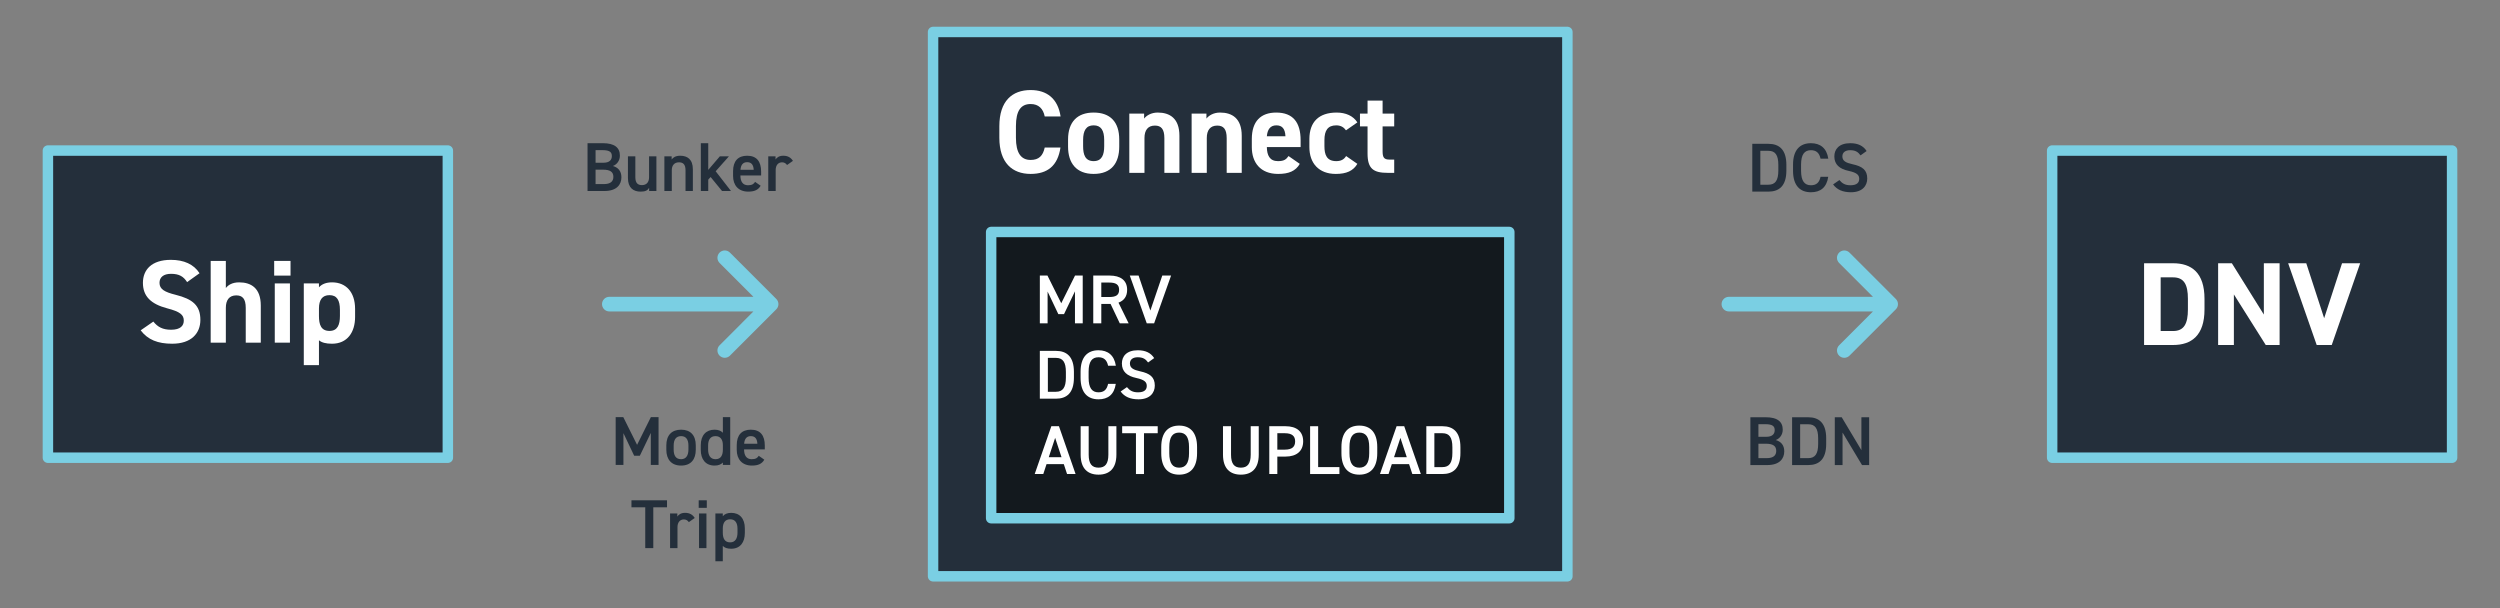 <?xml version="1.0" encoding="UTF-8"?>
<svg xmlns="http://www.w3.org/2000/svg" id="a" width="1194.667" height="290.667" viewBox="0 0 1194.667 290.667">
  <rect x="0" y="0" width="1194.667" height="290.667" fill="#808080" stroke="none"/>
  <rect x="22.896" y="71.949" width="191.111" height="146.769" style="fill:#242f3b; stroke:#7acfe3; stroke-linecap:round; stroke-linejoin:round; stroke-width:5px;"></rect>
  <rect x="980.659" y="71.949" width="191.111" height="146.769" style="fill:#242f3b; stroke:#7acfe3; stroke-linecap:round; stroke-linejoin:round; stroke-width:5px;"></rect>
  <path d="m371.834,146.302c.027-.095.064-.185.084-.283.09-.453.09-.919 0-1.372-.02-.1-.057-.192-.086-.289-.035-.122-.064-.246-.113-.365-.047-.113-.111-.214-.169-.321-.051-.094-.093-.192-.153-.282-.119-.177-.255-.341-.403-.494-.012-.012-.02-.027-.032-.039l-22.148-22.148c-1.367-1.366-3.583-1.366-4.95,0-1.367,1.367-1.367,3.583,0,4.95l16.173,16.173h-68.847c-1.933,0-3.5,1.567-3.5,3.5,0,1.933,1.567,3.5,3.5,3.5h68.847l-16.173,16.174c-1.367,1.366-1.367,3.583 0,4.949.683.684,1.579,1.025,2.475,1.025s1.792-.342,2.475-1.025l22.148-22.148c.003-.003.005-.007.008-.01.159-.16.301-.335.427-.523.004-.006.009-.01.013-.016.057-.086.093-.18.142-.269.057-.105.121-.206.167-.317.05-.121.079-.246.115-.371Z" style="fill:#7acfe3;"></path>
  <path d="m906.708,146.672c.048-.117.076-.239.112-.359.029-.098.067-.193.087-.294.045-.226.069-.456.069-.685v-0c0-.001-0-.002-0-.002-0-.229-.024-.457-.069-.683-.021-.104-.059-.2-.089-.301-.035-.118-.062-.238-.11-.353-.048-.117-.115-.223-.175-.333-.049-.09-.089-.184-.146-.27-.127-.191-.272-.369-.433-.53-.001-.001-.002-.002-.003-.003l-22.148-22.148c-1.367-1.366-3.582-1.367-4.949 0-1.367,1.367-1.367,3.583,0,4.95l16.174,16.173h-68.846c-1.933,0-3.5,1.567-3.5,3.5,0,1.933,1.567,3.5,3.5,3.5h68.846l-16.173,16.174c-1.367,1.366-1.367,3.583,0,4.949.684.684,1.579,1.025,2.475,1.025s1.791-.342,2.475-1.025l22.147-22.147c.163-.163.309-.343.437-.535.058-.087.099-.182.148-.273.06-.109.125-.213.173-.329Z" style="fill:#7acfe3;"></path>
  <rect x="445.885" y="15.279" width="303.112" height="260.109" style="fill:#242f3b; stroke:#7acfe3; stroke-linecap:round; stroke-linejoin:round; stroke-width:5px;"></rect>
  <rect x="473.637" y="110.862" width="247.608" height="136.773" style="fill:#13191e; stroke:#7acfe3; stroke-linecap:round; stroke-linejoin:round; stroke-width:5px;"></rect>
  <path d="m499.238,55.655c-.736-3.68-2.887-5.944-6.736-5.944-4.585,0-7.02,3.114-7.02,10.586v5.547c0,7.246,2.435,10.586,7.02,10.586,3.962,0,5.887-1.981,6.736-5.944h7.529c-1.302,8.775-6.227,12.624-14.266,12.624-8.775,0-14.945-5.321-14.945-17.266v-5.547c0-12.058,6.17-17.266,14.945-17.266,7.755,0,13.02,4.076,14.322,12.624h-7.586Z" style="fill:#fff;"></path>
  <path d="m534.847,70.09c0,7.755-3.68,13.02-12.228,13.02-8.208,0-12.228-5.095-12.228-13.02v-3.396c0-8.492,4.472-12.907,12.228-12.907,7.869,0,12.228,4.416,12.228,12.907v3.396Zm-7.189-.227v-2.944c0-4.529-1.472-7.02-5.039-7.02s-5.038,2.491-5.038,7.02v2.944c0,4.076,1.019,7.133,5.038,7.133,3.963,0,5.039-3.057,5.039-7.133Z" style="fill:#fff;"></path>
  <path d="m539.66,54.296h7.076v2.378c1.076-1.416,3.34-2.887,6.51-2.887,5.718,0,10.359,2.717,10.359,11.096v17.719h-7.189v-16.587c0-4.416-1.585-6-4.529-6-3.34,0-4.981,2.208-4.981,5.944v16.644h-7.246v-28.305Z" style="fill:#fff;"></path>
  <path d="m569.438,54.296h7.076v2.378c1.076-1.416,3.34-2.887,6.51-2.887,5.718,0,10.359,2.717,10.359,11.096v17.719h-7.189v-16.587c0-4.416-1.585-6-4.529-6-3.34,0-4.981,2.208-4.981,5.944v16.644h-7.246v-28.305Z" style="fill:#fff;"></path>
  <path d="m621.124,78.299c-1.981,3.453-5.265,4.812-10.359,4.812-8.492,0-12.567-5.491-12.567-12.793v-3.85c0-8.548,4.302-12.681,11.661-12.681,7.982,0,11.662,4.642,11.662,13.247v3.227h-16.134c.057,3.906,1.302,6.736,5.321,6.736,3,0,3.963-.906,5.038-2.434l5.378,3.736Zm-15.737-13.19h8.888c-.17-3.68-1.642-5.208-4.359-5.208-2.887,0-4.245,1.981-4.528,5.208Z" style="fill:#fff;"></path>
  <path d="m648.638,78.299c-1.981,3.34-5.208,4.812-10.303,4.812-8.096,0-12.624-5.095-12.624-12.793v-3.85c0-8.265,4.585-12.681,13.021-12.681,4.358,0,7.925,1.585,9.906,4.699l-5.435,3.792c-.962-1.358-2.378-2.377-4.642-2.377-4.076,0-5.661,2.491-5.661,7.02v2.944c0,4.076,1.075,7.133,5.661,7.133,2.15,0,3.68-.736,4.698-2.434l5.378,3.736Z" style="fill:#fff;"></path>
  <path d="m649.886,54.296h3.623v-6.227h7.189v6.227h5.548v6.114h-5.548v11.832c0,2.831.565,4.02,3.227,4.02h2.321v6.34h-3.058c-6.85,0-9.68-1.925-9.68-9.228v-12.964h-3.623v-6.114Z" style="fill:#fff;"></path>
  <path d="m507.133,144.921l6.589-13.245h3.676v22.848h-3.708v-15.298l-5.232,10.894h-2.715l-5.132-10.794v15.199h-3.708v-22.848h3.642l6.589,13.245Z" style="fill:#fff;"></path>
  <path d="m535.116,154.524l-4.404-9.271h-4.437v9.271h-3.841v-22.848h7.781c5.265,0,8.41,2.285,8.41,6.821,0,3.146-1.49,5.166-4.139,6.126l4.867,9.9h-4.238Zm-5.166-12.583c3.245,0,4.834-.861,4.834-3.443,0-2.583-1.589-3.477-4.834-3.477h-3.675v6.92h3.675Z" style="fill:#fff;"></path>
  <path d="m544.093,131.676l5.629,16.722,5.695-16.722h4.205l-8.112,22.848h-3.51l-8.112-22.848h4.205Z" style="fill:#fff;"></path>
  <path d="m496.901,190.524v-22.848h7.715c5.132,0,8.576,2.749,8.576,10.066v2.715c0,7.318-3.444,10.066-8.576,10.066h-7.715Zm12.45-10.066v-2.715c0-4.702-1.457-6.722-4.735-6.722h-3.874v16.191h3.874c3.278,0,4.735-2.053,4.735-6.755Z" style="fill:#fff;"></path>
  <path d="m529.519,174.762c-.596-2.781-2.086-4.039-4.603-4.039-3.046,0-4.702,1.986-4.702,6.92v2.914c0,4.867,1.656,6.921,4.702,6.921,2.616,0,4.006-1.259,4.603-4.04h3.675c-.762,5.133-3.742,7.384-8.278,7.384-5.1,0-8.543-3.079-8.543-10.265v-2.914c0-7.185,3.443-10.265,8.543-10.265,4.536,0,7.549,2.417,8.311,7.384h-3.708Z" style="fill:#fff;"></path>
  <path d="m548.628,173.207c-1.126-1.557-2.351-2.483-4.934-2.483-2.351,0-3.741,1.06-3.741,2.979,0,2.186,1.722,3.047,4.9,3.742,4.602.993,6.987,2.715,6.987,6.821,0,3.41-2.285,6.556-7.782,6.556-3.907,0-6.655-1.191-8.542-3.741l3.013-2.086c1.357,1.622,2.715,2.483,5.331,2.483,3.146,0,4.14-1.391,4.14-3.047,0-1.821-1.027-2.947-5-3.808-4.404-.928-6.887-3.047-6.887-6.921,0-3.443,2.252-6.324,7.616-6.324,3.642,0,6.192,1.226,7.814,3.742l-2.913,2.086Z" style="fill:#fff;"></path>
  <path d="m494.451,226.524l7.947-22.847h3.642l7.947,22.847h-4.073l-1.556-4.735h-8.245l-1.557,4.735h-4.105Zm6.722-8.046h6.092l-3.046-9.238-3.046,9.238Z" style="fill:#fff;"></path>
  <path d="m533.492,203.677v13.575c0,6.755-3.477,9.569-8.543,9.569-5.066,0-8.542-2.814-8.542-9.536v-13.608h3.841v13.608c0,4.371,1.556,6.192,4.702,6.192,3.146,0,4.702-1.821,4.702-6.192v-13.608h3.841Z" style="fill:#fff;"></path>
  <path d="m553.23,203.677v3.344h-6.556v19.503h-3.841v-19.503h-6.589v-3.344h16.986Z" style="fill:#fff;"></path>
  <path d="m563.465,226.822c-5.099,0-8.542-3.079-8.542-10.265v-2.914c0-7.185,3.443-10.264,8.542-10.264,5.133,0,8.576,3.079,8.576,10.264v2.914c0,7.186-3.443,10.265-8.576,10.265Zm-4.701-10.265c0,4.934,1.655,6.921,4.701,6.921,3.047,0,4.735-1.987,4.735-6.921v-2.914c0-4.934-1.688-6.92-4.735-6.92-3.046,0-4.701,1.986-4.701,6.92v2.914Z" style="fill:#fff;"></path>
  <path d="m601.515,203.677v13.575c0,6.755-3.478,9.569-8.543,9.569-5.066,0-8.543-2.814-8.543-9.536v-13.608h3.841v13.608c0,4.371,1.557,6.192,4.702,6.192s4.701-1.821,4.701-6.192v-13.608h3.842Z" style="fill:#fff;"></path>
  <path d="m610.392,218.18v8.344h-3.841v-22.847h7.781c5.265,0,8.41,2.517,8.41,7.218,0,4.636-3.112,7.285-8.41,7.285h-3.94Zm3.543-3.312c3.51,0,4.967-1.357,4.967-3.974,0-2.483-1.457-3.874-4.967-3.874h-3.543v7.848h3.543Z" style="fill:#fff;"></path>
  <path d="m629.898,223.212h10.165v3.312h-14.006v-22.847h3.841v19.535Z" style="fill:#fff;"></path>
  <path d="m649.569,226.822c-5.099,0-8.542-3.079-8.542-10.265v-2.914c0-7.185,3.443-10.264,8.542-10.264,5.133,0,8.576,3.079,8.576,10.264v2.914c0,7.186-3.443,10.265-8.576,10.265Zm-4.701-10.265c0,4.934,1.655,6.921,4.701,6.921,3.047,0,4.735-1.987,4.735-6.921v-2.914c0-4.934-1.688-6.92-4.735-6.92-3.046,0-4.701,1.986-4.701,6.92v2.914Z" style="fill:#fff;"></path>
  <path d="m659.44,226.524l7.946-22.847h3.643l7.947,22.847h-4.073l-1.557-4.735h-8.244l-1.557,4.735h-4.105Zm6.722-8.046h6.093l-3.047-9.238-3.046,9.238Z" style="fill:#fff;"></path>
  <path d="m681.594,226.524v-22.847h7.715c5.132,0,8.576,2.748,8.576,10.065v2.715c0,7.318-3.444,10.066-8.576,10.066h-7.715Zm12.45-10.066v-2.715c0-4.701-1.457-6.722-4.735-6.722h-3.874v16.191h3.874c3.278,0,4.735-2.053,4.735-6.755Z" style="fill:#fff;"></path>
  <path d="m89.409,134.815c-1.698-2.66-3.736-3.963-7.699-3.963-3.566,0-5.491,1.642-5.491,4.303,0,3.057,2.491,4.416,7.699,5.718,8.152,2.038,11.832,5.095,11.832,12.001,0,6.396-4.302,11.379-13.473,11.379-6.85,0-11.605-1.868-15.058-6.397l6.057-4.188c2.095,2.604,4.472,3.905,8.492,3.905,4.529,0,6.057-1.981,6.057-4.358,0-2.717-1.642-4.246-7.982-5.888-7.699-2.038-11.548-5.718-11.548-12.171,0-6.171,4.076-10.982,13.36-10.982,6.227,0,10.926,2.095,13.7,6.397l-5.944,4.245Z" style="fill:#fff;"></path>
  <path d="m100.677,124.683h7.246v12.964c1.076-1.416,3.057-2.718,6.34-2.718,5.718,0,10.359,2.718,10.359,11.096v17.719h-7.189v-16.587c0-4.415-1.585-6-4.529-6-3.34,0-4.981,2.207-4.981,5.943v16.644h-7.246v-39.061Z" style="fill:#fff;"></path>
  <path d="m131.02,124.683h7.812v7.02h-7.812v-7.02Zm.283,10.756h7.246v28.305h-7.246v-28.305Z" style="fill:#fff;"></path>
  <path d="m169.686,151.459c0,7.359-3.736,12.794-11.039,12.794-2.944,0-4.925-.566-6.227-1.642v11.888h-7.246v-39.061h7.246v1.868c1.358-1.528,3.396-2.378,6.284-2.378,6.567,0,10.982,4.586,10.982,12.681v3.85Zm-7.246-.453v-2.943c0-4.529-1.416-7.02-4.982-7.02-3.453,0-5.038,2.265-5.038,6.396v3.566c0,4.076.962,7.133,5.038,7.133,3.906,0,4.982-3.057,4.982-7.133Z" style="fill:#fff;"></path>
  <path d="m1024.584,164.864v-39.061h13.869c8.832,0,15.002,4.529,15.002,16.983v5.095c0,12.398-6.17,16.983-15.002,16.983h-13.869Zm20.946-16.983v-5.095c0-6.736-1.812-10.246-7.077-10.246h-5.943v25.645h5.943c5.266,0,7.077-3.566,7.077-10.303Z" style="fill:#fff;"></path>
  <path d="m1089.348,125.803v39.061h-6.623l-15.229-24.172v24.172h-7.528v-39.061h6.566l15.285,24.512v-24.512h7.528Z" style="fill:#fff;"></path>
  <path d="m1102.087,125.803l8.549,26.267,8.548-26.267h8.661l-13.586,39.061h-7.189l-13.644-39.061h8.661Z" style="fill:#fff;"></path>
  <path d="m288.111,68.428c5.364,0,8.112,1.987,8.112,5.927,0,2.351-1.357,4.238-3.344,4.967,2.583.729,4.073,2.516,4.073,5.397,0,3.444-2.186,6.556-8.112,6.556h-8.079v-22.847h7.351Zm-3.51,9.337h3.742c2.848,0,4.04-1.291,4.04-3.179,0-1.788-.894-2.847-4.536-2.847h-3.245v6.026Zm0,10.199h4.006c3.08,0,4.503-1.258,4.503-3.444,0-2.417-1.589-3.443-4.967-3.443h-3.543v6.887Z" style="fill:#242f3b;"></path>
  <path d="m313.676,91.275h-3.477v-1.49c-.762,1.192-1.755,1.788-4.073,1.788-3.411,0-6.06-1.755-6.06-6.523v-10.331h3.543v9.966c0,2.947,1.325,3.775,3.179,3.775,2.186,0,3.377-1.457,3.377-3.742v-10h3.51v16.556Z" style="fill:#242f3b;"></path>
  <path d="m317.486,74.719h3.477v1.49c.728-.993,1.92-1.788,4.105-1.788,3.411,0,6.026,1.722,6.026,6.49v10.364h-3.51v-9.967c0-2.914-1.324-3.741-3.146-3.741-2.186,0-3.411,1.49-3.411,3.708v10h-3.543v-16.556Z" style="fill:#242f3b;"></path>
  <path d="m348.315,74.719l-6.324,7.119,7.318,9.437h-4.271l-5.463-6.688-1.126,1.258v5.43h-3.543v-22.847h3.543v12.748l5.53-6.457h4.337Z" style="fill:#242f3b;"></path>
  <path d="m363.484,88.758c-1.159,2.02-3.013,2.814-5.927,2.814-4.735,0-7.251-3.079-7.251-7.483v-2.252c0-4.867,2.384-7.417,6.722-7.417,4.537,0,6.688,2.715,6.688,7.616v1.821h-9.9v.066c0,2.583.994,4.603,3.609,4.603,1.954,0,2.748-.596,3.411-1.623l2.649,1.854Zm-9.636-7.616h6.324c-.132-2.417-1.125-3.642-3.146-3.642-2.053,0-3.013,1.391-3.179,3.642Z" style="fill:#242f3b;"></path>
  <path d="m376.101,78.858c-.529-.761-1.258-1.291-2.384-1.291-1.788,0-3.046,1.324-3.046,3.708v10h-3.543v-16.556h3.477v1.49c.629-.96,1.755-1.788,3.708-1.788,2.119,0,3.576.828,4.603,2.451l-2.815,1.986Z" style="fill:#242f3b;"></path>
  <path d="m837.359,91.573v-22.847h7.715c5.132,0,8.575,2.749,8.575,10.066v2.715c0,7.318-3.443,10.066-8.575,10.066h-7.715Zm12.449-10.066v-2.715c0-4.702-1.457-6.722-4.734-6.722h-3.874v16.192h3.874c3.277,0,4.734-2.053,4.734-6.755Z" style="fill:#242f3b;"></path>
  <path d="m869.977,75.812c-.597-2.781-2.087-4.04-4.603-4.04-3.047,0-4.702,1.987-4.702,6.92v2.914c0,4.868,1.655,6.92,4.702,6.92,2.615,0,4.006-1.258,4.603-4.04h3.675c-.762,5.132-3.741,7.384-8.277,7.384-5.1,0-8.543-3.079-8.543-10.265v-2.914c0-7.185,3.443-10.265,8.543-10.265,4.536,0,7.549,2.417,8.311,7.384h-3.708Z" style="fill:#242f3b;"></path>
  <path d="m889.085,74.255c-1.125-1.556-2.351-2.483-4.934-2.483-2.351,0-3.741,1.06-3.741,2.98,0,2.186,1.722,3.046,4.9,3.742,4.603.993,6.986,2.715,6.986,6.821,0,3.411-2.284,6.556-7.781,6.556-3.907,0-6.655-1.192-8.542-3.741l3.013-2.086c1.357,1.623,2.715,2.483,5.331,2.483,3.146,0,4.139-1.391,4.139-3.046,0-1.821-1.026-2.947-5-3.808-4.403-.927-6.887-3.046-6.887-6.92,0-3.443,2.252-6.324,7.615-6.324,3.643,0,6.192,1.225,7.814,3.742l-2.914,2.086Z" style="fill:#242f3b;"></path>
  <path d="m843.799,199.392c5.364,0,8.112,1.986,8.112,5.927,0,2.351-1.357,4.238-3.345,4.967,2.583.729,4.073,2.517,4.073,5.397,0,3.443-2.186,6.556-8.112,6.556h-8.079v-22.847h7.351Zm-3.51,9.337h3.741c2.848,0,4.04-1.291,4.04-3.179,0-1.787-.895-2.847-4.536-2.847h-3.245v6.025Zm0,10.199h4.006c3.08,0,4.504-1.259,4.504-3.444,0-2.417-1.59-3.443-4.967-3.443h-3.543v6.888Z" style="fill:#242f3b;"></path>
  <path d="m856.384,222.239v-22.847h7.715c5.133,0,8.576,2.748,8.576,10.065v2.716c0,7.317-3.443,10.065-8.576,10.065h-7.715Zm12.45-10.065v-2.716c0-4.701-1.457-6.722-4.735-6.722h-3.874v16.192h3.874c3.278,0,4.735-2.054,4.735-6.755Z" style="fill:#242f3b;"></path>
  <path d="m893.207,199.392v22.847h-3.41l-9.305-15.529v15.529h-3.708v-22.847h3.311l9.404,15.728v-15.728h3.708Z" style="fill:#242f3b;"></path>
  <path d="m304.437,212.582l6.589-13.244h3.676v22.847h-3.708v-15.297l-5.232,10.894h-2.715l-5.132-10.795v15.198h-3.708v-22.847h3.642l6.589,13.244Z" style="fill:#242f3b;"></path>
  <path d="m332.487,214.934c0,4.403-2.152,7.549-7.02,7.549-4.635,0-7.053-2.979-7.053-7.549v-2.086c0-4.868,2.583-7.517,7.053-7.517,4.47,0,7.02,2.648,7.02,7.517v2.086Zm-3.51-.1v-1.921c0-2.88-1.159-4.503-3.51-4.503-2.384,0-3.543,1.656-3.543,4.503v1.921c0,2.583.861,4.603,3.543,4.603,2.517,0,3.51-2.02,3.51-4.603Z" style="fill:#242f3b;"></path>
  <path d="m345.436,199.338h3.51v22.847h-3.51v-1.158c-.894.927-2.152,1.456-3.973,1.456-4.404,0-6.589-3.146-6.589-7.482v-2.252c0-4.769,2.583-7.417,6.589-7.417,1.722,0,3.046.497,3.973,1.457v-7.45Zm0,15.496v-2.119c0-2.715-1.225-4.305-3.51-4.305-2.384,0-3.543,1.623-3.543,4.503v1.921c0,2.583.994,4.603,3.543,4.603,2.649,0,3.51-2.02,3.51-4.603Z" style="fill:#242f3b;"></path>
  <path d="m365.239,219.668c-1.159,2.021-3.013,2.814-5.927,2.814-4.735,0-7.251-3.079-7.251-7.482v-2.252c0-4.867,2.384-7.417,6.722-7.417,4.537,0,6.688,2.715,6.688,7.615v1.821h-9.9v.066c0,2.583.994,4.603,3.609,4.603,1.954,0,2.748-.596,3.411-1.622l2.649,1.854Zm-9.636-7.615h6.324c-.132-2.417-1.125-3.643-3.146-3.643-2.053,0-3.013,1.391-3.179,3.643Z" style="fill:#242f3b;"></path>
  <path d="m318.743,239.078v3.345h-6.556v19.503h-3.841v-19.503h-6.589v-3.345h16.986Z" style="fill:#242f3b;"></path>
  <path d="m329.175,249.509c-.529-.762-1.258-1.291-2.384-1.291-1.788,0-3.046,1.324-3.046,3.708v10h-3.543v-16.556h3.477v1.489c.629-.96,1.755-1.788,3.708-1.788,2.119,0,3.576.828,4.603,2.451l-2.815,1.986Z" style="fill:#242f3b;"></path>
  <path d="m333.879,239.078h3.874v3.609h-3.874v-3.609Zm.166,6.292h3.542v16.556h-3.542v-16.556Z" style="fill:#242f3b;"></path>
  <path d="m355.933,254.741c0,4.305-2.119,7.483-6.523,7.483-1.921,0-3.179-.464-4.007-1.357v7.351h-3.543v-22.847h3.543v1.324c.828-1.026,2.152-1.623,4.04-1.623,3.974,0,6.49,2.683,6.49,7.417v2.252Zm-3.51-.165v-1.921c0-2.881-1.159-4.503-3.51-4.503-2.318,0-3.477,1.589-3.51,4.305v2.119c0,2.582.828,4.603,3.51,4.603,2.517,0,3.51-2.021,3.51-4.603Z" style="fill:#242f3b;"></path>
</svg>

